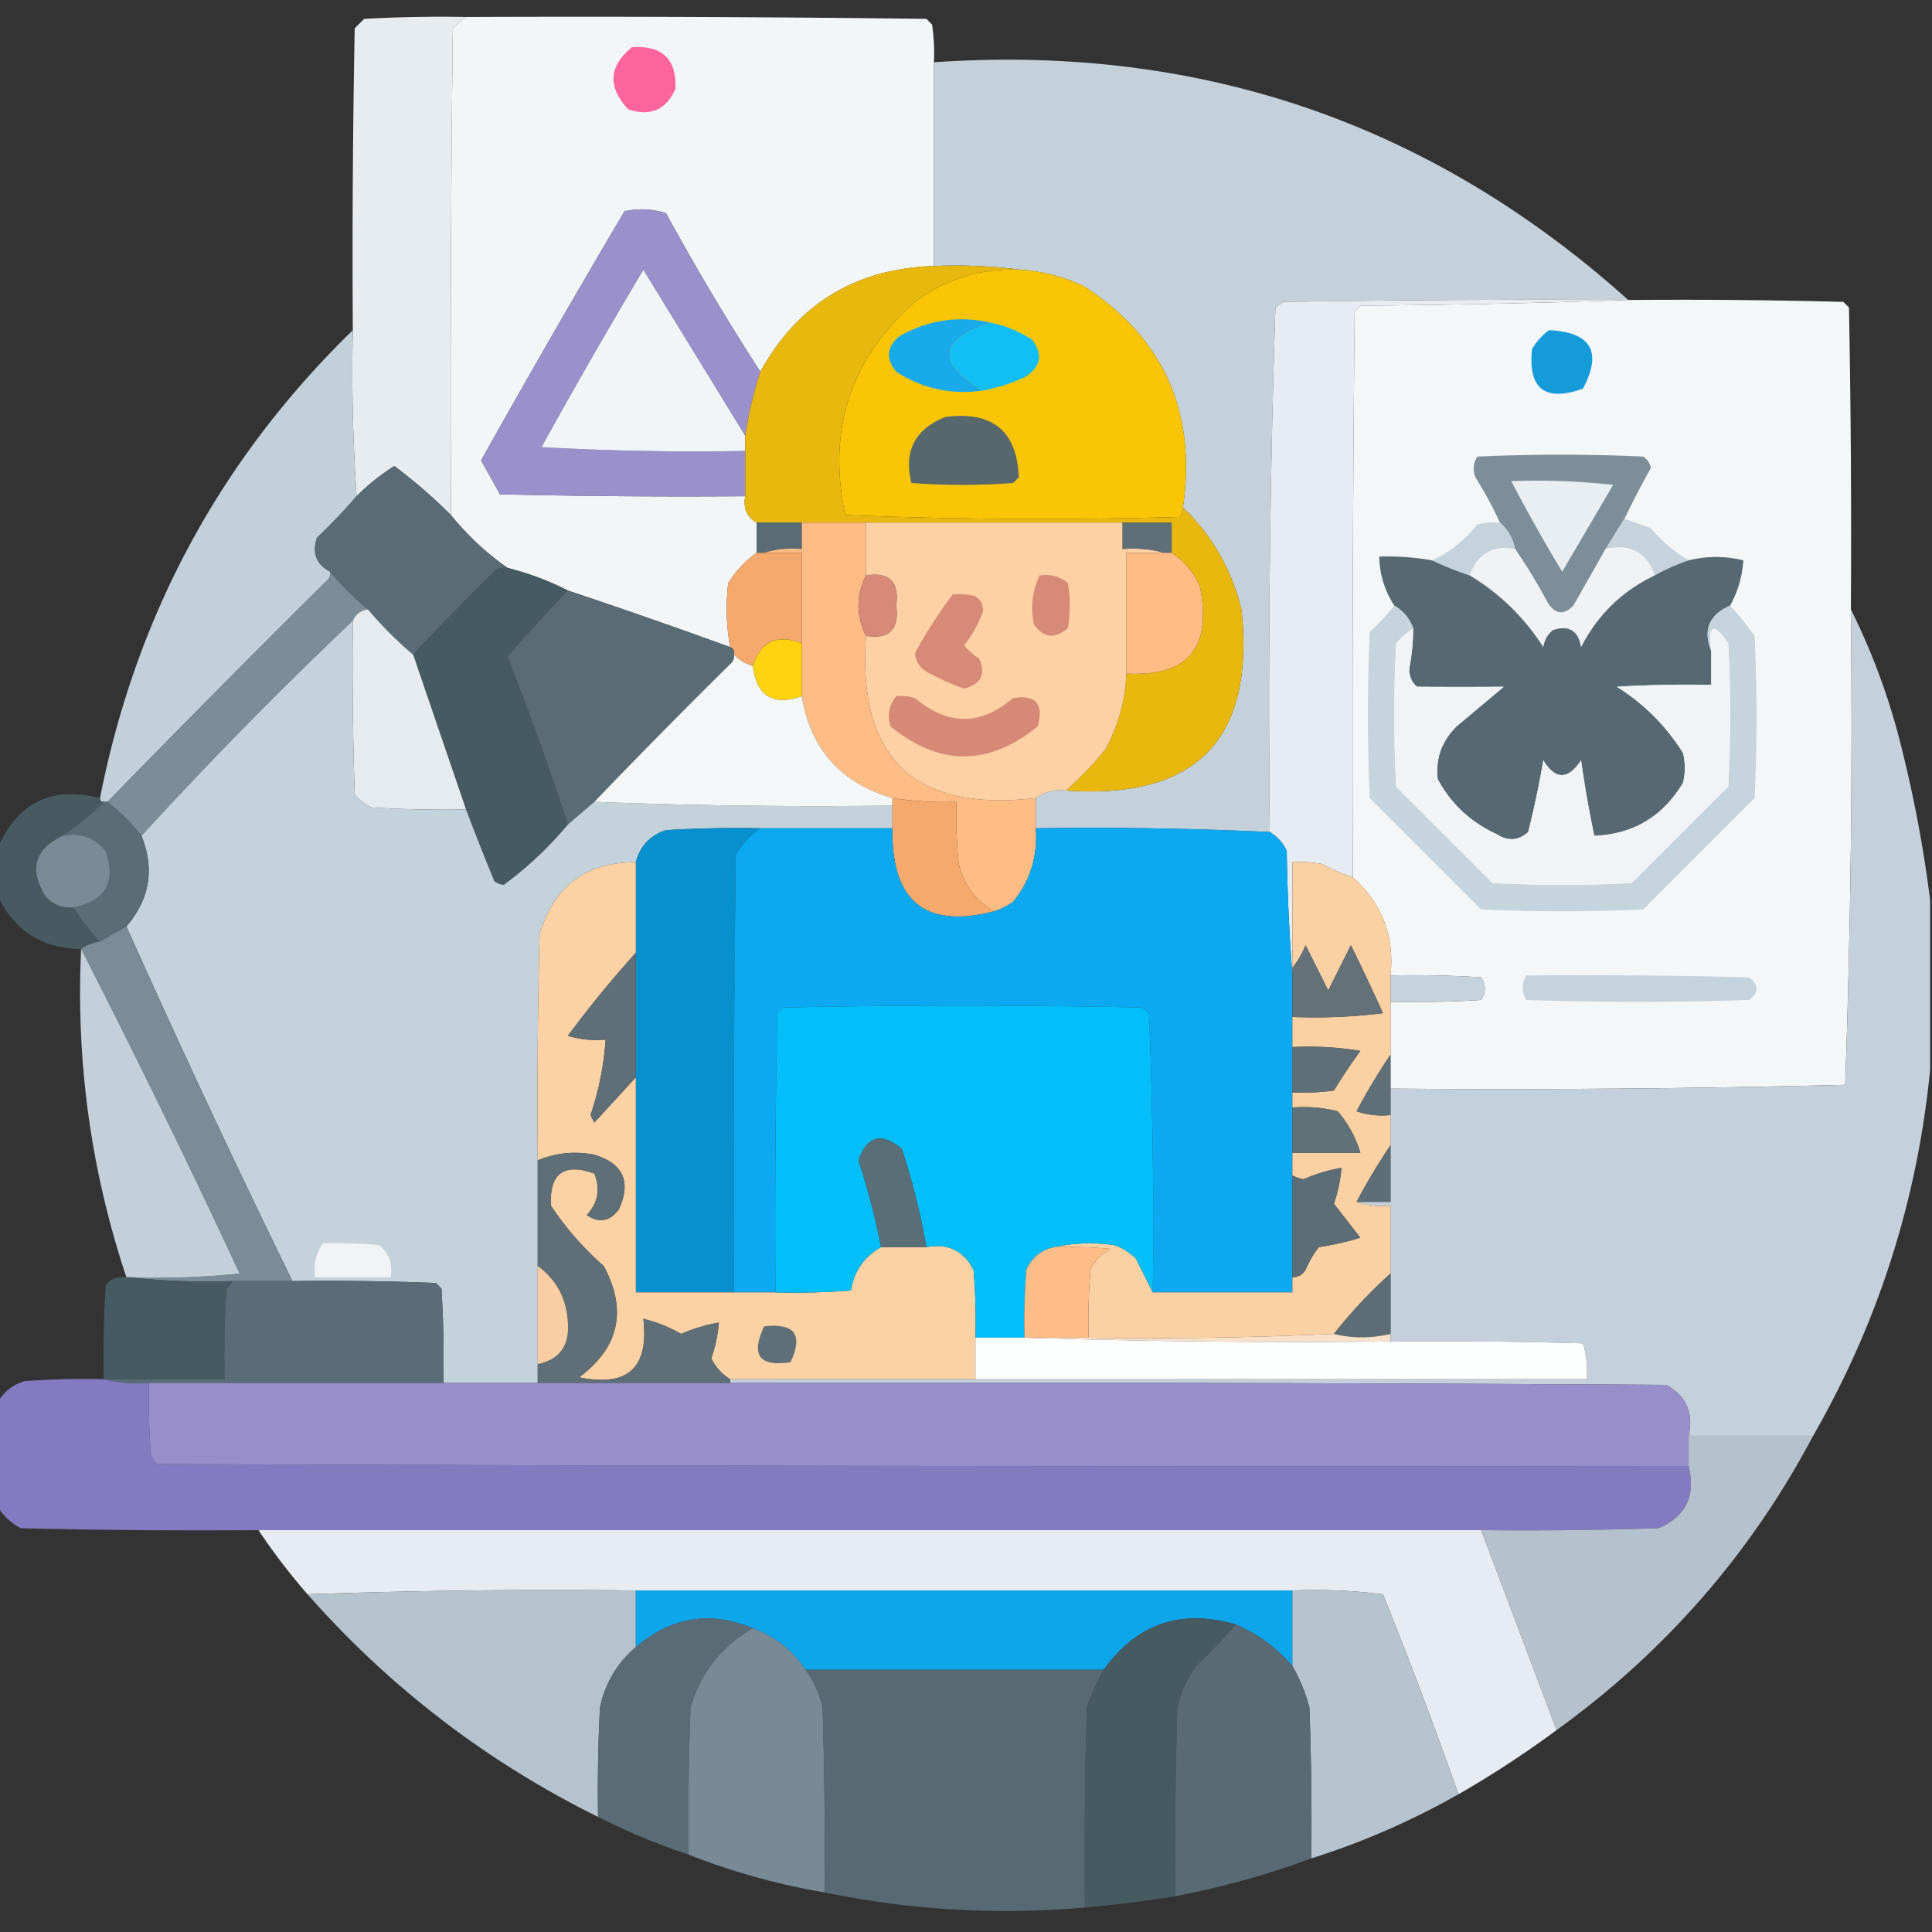 <svg xmlns="http://www.w3.org/2000/svg" width="512" height="512" style="shape-rendering:geometricPrecision;text-rendering:geometricPrecision;image-rendering:optimizeQuality;fill-rule:evenodd;clip-rule:evenodd"><rect width="100%" height="100%" fill="#333333" stroke="none"/><path style="opacity:.994" fill="#f4f7f8" d="M123.5 4.5c40.668-.167 81.335 0 122 .5l1.5 1.5c.498 3.317.665 6.65.5 10v54c-20.704.678-36.037 10.012-46 28a651.105 651.105 0 0 1-25-42c-3.622-1.159-7.289-1.325-11-.5a3240.305 3240.305 0 0 0-38 66c1.66 2.984 3.326 5.984 5 9 21.664.5 43.331.667 65 .5-.592 3.131.408 5.464 3 7v8c-2.972 2.141-5.472 4.808-7.5 8a56.723 56.723 0 0 0 .5 17 1639.28 1639.28 0 0 0-43-15c-5.025-2.568-10.359-4.568-16-6-5.578-3.907-10.578-8.574-15-14-.167-43.001 0-86.001.5-129a30.16 30.16 0 0 1 3.5-3z"/><path style="opacity:1" fill="#e7ecf1" d="M123.5 4.5a30.16 30.16 0 0 0-3.5 3c-.5 42.999-.667 85.999-.5 129a137.868 137.868 0 0 0-15-13 57.205 57.205 0 0 0-10 8 484.614 484.614 0 0 1-1-44c-.167-26.669 0-53.335.5-80L96.5 5a364.94 364.94 0 0 1 27-.5z"/><path style="opacity:1" fill="#fe649c" d="M167.5 12.5c7.998-.5 11.831 3.167 11.5 11-2.402 5.592-6.569 7.425-12.5 5.5-5.547-5.968-5.213-11.468 1-16.5z"/><path style="opacity:.994" fill="#c5d2dc" d="M431.5 79.5c-30.335-.167-60.668 0-91 .5a9.465 9.465 0 0 0-2.5 1.5 3250.638 3250.638 0 0 0-1.5 139 995.08 995.08 0 0 0-62-1v-8c2.545-1.749 5.212-2.415 8-2 34.622 2.383 50.122-13.617 46.5-48-2.625-10.599-7.792-19.599-15.5-27 3.624-25.231-5.042-44.731-26-58.5a45.97 45.97 0 0 0-17-4.5c-7.482-.992-15.148-1.325-23-1v-54c70.486-4.84 131.819 16.16 184 63z"/><path style="opacity:1" fill="#9990cc" d="M201.5 98.5a105.05 105.05 0 0 0-4 17 86007.063 86007.063 0 0 1-27-44 1628.554 1628.554 0 0 0-27 47c17.988 1 35.988 1.333 54 1v12c-21.669.167-43.336 0-65-.5-1.674-3.016-3.34-6.016-5-9a3240.305 3240.305 0 0 1 38-66c3.711-.825 7.378-.659 11 .5a651.105 651.105 0 0 0 25 42z"/><path style="opacity:1" fill="#f9c504" d="M270.5 71.5a45.97 45.97 0 0 1 17 4.5c20.958 13.769 29.624 33.269 26 58.5.086.996-.248 1.829-1 2.5-29.572.828-59.072.662-88.5-.5-4.802-22.593 1.365-41.426 18.5-56.5 8.331-6.166 17.664-9 28-8.5z"/><path style="opacity:1" fill="#f2f5f7" d="M197.5 115.5v4c-18.012.333-36.012 0-54-1a1628.554 1628.554 0 0 1 27-47 86007.063 86007.063 0 0 0 27 44z"/><path style="opacity:.998" fill="#f4f7f8" d="M431.5 79.5c19.003-.167 38.003 0 57 .5l1.5 1.5c.5 26.665.667 53.331.5 80 .489 42.085-.011 84.085-1.5 126-40.094.997-80.261 1.33-120.5 1v-23c8.007.166 16.007 0 24-.5 1.333-2 1.333-4 0-6-7.993-.5-15.993-.666-24-.5 1.111-10.434-2.222-19.1-10-26-.167-50.001 0-100.001.5-150l1.5-1.5c23.837-.168 47.504-.668 71-1.5z"/><path style="opacity:1" fill="#e6ecf1" d="M431.5 79.5a2504.487 2504.487 0 0 1-71 1.5l-1.5 1.5c-.5 49.999-.667 99.999-.5 150a42.302 42.302 0 0 1-8-3.5 32.462 32.462 0 0 0-8-.5v30a538.89 538.89 0 0 1-1.5-33c-1.025-2.187-2.525-3.854-4.5-5-.49-46.418.01-92.751 1.5-139a9.465 9.465 0 0 1 2.5-1.5c30.332-.5 60.665-.667 91-.5z"/><path style="opacity:1" fill="#19aaec" d="M262.5 85.5c-13.656 4.614-14.323 10.614-2 18-8.369 1.198-16.035-.468-23-5-2.868-3.495-2.535-6.662 1-9.5 7.607-4.242 15.607-5.409 24-3.5z"/><path style="opacity:1" fill="#11bff6" d="M262.5 85.5a32.114 32.114 0 0 1 11 4.5c3.001 4.003 2.335 7.336-2 10a46.032 46.032 0 0 1-11 3.5c-12.323-7.386-11.656-13.386 2-18z"/><path style="opacity:.984" fill="#c4d2dc" d="M93.5 87.5c-.33 14.843.004 29.51 1 44a162.063 162.063 0 0 1-10.5 11c-1.336 4.062-.17 7.062 3.5 9a2.427 2.427 0 0 1-.5 2 4871.77 4871.77 0 0 0-58.5 59h-1c-.667 0-1-.333-1-1 9.556-48.475 31.89-89.808 67-124z"/><path style="opacity:1" fill="#159ada" d="M410.5 87.5c11.184.542 14.184 5.709 9 15.5-10.088 3.573-14.588.073-13.5-10.5 1.193-1.997 2.693-3.664 4.5-5z"/><path style="opacity:1" fill="#56676d" d="M250.5 110.5c12.524-1.623 19.024 3.711 19.5 16l-1.5 1.5c-9 .667-18 .667-27 0-2.031-8.458.969-14.292 9-17.5z"/><path style="opacity:1" fill="#7c8e9a" d="M430.5 137.5a2057.83 2057.83 0 0 0-5 8 17255.34 17255.34 0 0 0-8.5 15c-2.632 2.692-4.966 2.359-7-1a143.35 143.35 0 0 0-8.5-14c-.579-2.831-1.912-5.164-4-7a105.047 105.047 0 0 0-6.5-12c-.743-1.941-.576-3.774.5-5.5a484.008 484.008 0 0 1 44 0c1.074.739 1.741 1.739 2 3a260.397 260.397 0 0 0-7 13.5z"/><path style="opacity:1" fill="#596c76" d="M119.5 136.5c4.422 5.426 9.422 10.093 15 14a4.934 4.934 0 0 0-3 .5 696.251 696.251 0 0 0-22 22.5 102.102 102.102 0 0 1-12-12c-3.667-3-7-6.333-10-10-3.67-1.938-4.836-4.938-3.5-9a162.063 162.063 0 0 0 10.5-11 57.205 57.205 0 0 1 10-8 137.868 137.868 0 0 1 15 13z"/><path style="opacity:1" fill="#e8eef1" d="M400.5 127.5c9.025-.332 18.025.002 27 1l-13.5 23a430.124 430.124 0 0 1-13.5-24z"/><path style="opacity:1" fill="#e8b80f" d="M247.5 70.5c7.852-.325 15.518.008 23 1-10.336-.5-19.669 2.334-28 8.5-17.135 15.074-23.302 33.907-18.5 56.5a1311.833 1311.833 0 0 0 88.5.5c.752-.671 1.086-1.504 1-2.5 7.708 7.401 12.875 16.401 15.5 27 3.622 34.383-11.878 50.383-46.5 48a95.193 95.193 0 0 0 10.5-11c3.412-6.378 5.245-13.045 5.5-20 16.26.874 22.76-6.793 19.5-23-1.642-3.8-4.142-6.8-7.5-9v-8h-110c-2.592-1.536-3.592-3.869-3-7v-16a105.05 105.05 0 0 1 4-17c9.963-17.988 25.296-27.322 46-28z"/><path style="opacity:1" fill="#596c75" d="M200.5 138.5h12v7c-3.542-.313-6.875.021-10 1h-2v-8z"/><path style="opacity:1" fill="#febc85" d="M212.5 138.5h17v14c-2.667 5.333-2.667 10.667 0 16-2.259 32.408 12.741 46.742 45 43v8c.54 7.355-1.46 13.855-6 19.5a19.177 19.177 0 0 1-5 2.5c-5.097-2.837-8.264-7.17-9.5-13a128.507 128.507 0 0 1-.5-16 92.74 92.74 0 0 1-17-1c-13.727-4.053-21.727-13.053-24-27v-38h-10c3.125-.979 6.458-1.313 10-1v-7z"/><path style="opacity:1" fill="#fdd1a3" d="M229.5 138.5h68v7c3.871-.315 7.538.018 11 1h-10v32c-.255 6.955-2.088 13.622-5.5 20a95.193 95.193 0 0 1-10.5 11c-2.788-.415-5.455.251-8 2-32.259 3.742-47.259-10.592-45-43 6.189.992 8.855-1.675 8-8 .855-6.325-1.811-8.992-8-8v-14z"/><path style="opacity:1" fill="#5f6f77" d="M297.5 138.5h13v8h-2c-3.462-.982-7.129-1.315-11-1v-7z"/><path style="opacity:1" fill="#c5d3dc" d="M397.5 138.5c2.088 1.836 3.421 4.169 4 7-5.99-1-9.99 1.334-12 7a88.044 88.044 0 0 1-10-4c4.65-2.129 8.65-5.295 12-9.5a18.453 18.453 0 0 1 6-.5z"/><path style="opacity:1" fill="#c6d3dd" d="M430.5 137.5c2.24.764 4.573 1.598 7 2.5 2.932 3.442 6.265 6.275 10 8.5a52.828 52.828 0 0 0-9 4c-2.177-6.151-6.51-8.484-13-7a2057.83 2057.83 0 0 1 5-8z"/><path style="opacity:1" fill="#f0f3f5" d="M401.5 145.5a143.35 143.35 0 0 1 8.5 14c2.034 3.359 4.368 3.692 7 1a17255.34 17255.34 0 0 1 8.5-15c6.49-1.484 10.823.849 13 7-8.618 4.117-15.118 10.451-19.5 19-.748-4.414-3.248-5.914-7.5-4.5-1.393 1.171-2.227 2.671-2.5 4.5-5.044-7.878-11.544-14.212-19.5-19 2.01-5.666 6.01-8 12-7z"/><path style="opacity:1" fill="#f5a96c" d="M200.5 146.5h12v24c-6.539-2.562-10.872-.562-13 6a11.743 11.743 0 0 1-5-3c.172-.992-.162-1.658-1-2a56.723 56.723 0 0 1-.5-17c2.028-3.192 4.528-5.859 7.5-8z"/><path style="opacity:1" fill="#febc85" d="M308.5 146.5h2c3.358 2.2 5.858 5.2 7.5 9 3.26 16.207-3.24 23.874-19.5 23v-32h10z"/><path style="opacity:1" fill="#566973" d="M379.5 148.5a88.044 88.044 0 0 0 10 4c7.956 4.788 14.456 11.122 19.5 19 .273-1.829 1.107-3.329 2.5-4.5 4.252-1.414 6.752.086 7.5 4.5 4.382-8.549 10.882-14.883 19.5-19a52.828 52.828 0 0 1 9-4c4.879-1.19 9.713-1.19 14.5 0-.26 4.209-1.427 8.209-3.5 12-5.574 2.472-7.241 6.472-5 12v9c-8.34-.166-16.673 0-25 .5 7.167 4.5 13 10.333 17.5 17.5a16.242 16.242 0 0 1 0 8c-5.377 8.933-13.211 13.6-23.5 14a290.15 290.15 0 0 1-3.5-20c-3.478 5.219-6.811 5.219-10 0a254.366 254.366 0 0 1-4 19c-2.593 2.337-5.426 2.504-8.5.5-6.779-3.112-11.945-7.945-15.5-14.5-.623-5.433 1.044-10.1 5-14l12.5-10.5c-7.664.055-15.331.055-23 0-1.48-1.299-2.146-2.966-2-5a56.213 56.213 0 0 0 1-10.5c-.919-2.589-2.586-4.589-5-6-2.538-3.948-3.871-8.281-4-13a68.206 68.206 0 0 1 14 1z"/><path style="opacity:1" fill="#465a61" d="M134.5 150.5c5.641 1.432 10.975 3.432 16 6a396.926 396.926 0 0 0-16 17.5 821.858 821.858 0 0 1 16 44.5 96.425 96.425 0 0 1-17 16 4.933 4.933 0 0 1-2.5-1 737.92 737.92 0 0 1-7.5-19l-14-41a696.251 696.251 0 0 1 22-22.5 4.934 4.934 0 0 1 3-.5z"/><path style="opacity:1" fill="#7b8d99" d="M87.5 151.5c3 3.667 6.333 7 10 10-1.904.238-3.238 1.238-4 3a1127.746 1127.746 0 0 0-56 57 57.484 57.484 0 0 0-9-9 4871.77 4871.77 0 0 1 58.5-59 2.427 2.427 0 0 0 .5-2z"/><path style="opacity:1" fill="#d88a79" d="M229.5 152.5c6.189-.992 8.855 1.675 8 8 .855 6.325-1.811 8.992-8 8-2.667-5.333-2.667-10.667 0-16zM275.5 152.5c2.865-.445 5.365.222 7.5 2 .667 4 .667 8 0 12-3.472 2.918-6.472 2.585-9-1-.945-4.561-.445-8.894 1.5-13z"/><path style="opacity:1" fill="#596c76" d="M150.5 156.5a1639.28 1639.28 0 0 1 43 15c.838.342 1.172 1.008 1 2a2.428 2.428 0 0 1-.5 2 1906.505 1906.505 0 0 0-36.5 37l-7 6a821.858 821.858 0 0 0-16-44.5 396.926 396.926 0 0 1 16-17.5z"/><path style="opacity:1" fill="#d88a79" d="M252.5 157.5a18.453 18.453 0 0 1 6 .5c1.394.956 2.061 2.289 2 4a29.883 29.883 0 0 1-5 9 15.014 15.014 0 0 0 4 3.5c1.82 4.192.487 6.859-4 8a67.101 67.101 0 0 1-10-4.5c-1.857-1.182-2.857-2.849-3-5a127.677 127.677 0 0 1 10-15.5z"/><path style="opacity:1" fill="#c6d4dd" d="M369.5 160.5c2.414 1.411 4.081 3.411 5 6a25.14 25.14 0 0 0-4.5 4 361.07 361.07 0 0 0 0 38l25.5 25.5a342.33 342.33 0 0 0 37 0l25.5-25.5a361.07 361.07 0 0 0 0-38c-3.913-5.732-5.413-5.065-4.5 2-2.241-5.528-.574-9.528 5-12a76.332 76.332 0 0 1 6.5 8 462.27 462.27 0 0 1 0 43L435.5 241a462.27 462.27 0 0 1-43 0L363 211.5a484.008 484.008 0 0 1 0-44 63.707 63.707 0 0 0 6.5-7z"/><path style="opacity:1" fill="#e6ebf0" d="M97.5 161.5a102.102 102.102 0 0 0 12 12l14 41c-8.34.166-16.673 0-25-.5a11.532 11.532 0 0 1-4.5-3.5c-.5-15.33-.667-30.663-.5-46 .762-1.762 2.096-2.762 4-3z"/><path style="opacity:.994" fill="#c5d2dd" d="M490.5 161.5c5.228 10.481 9.395 21.481 12.5 33 3.822 14.621 6.655 29.287 8.5 44v45c-3.391 34.567-13.724 66.901-31 97h-33c1.363-6.09-.637-10.59-6-13.5-82.666-.5-165.333-.667-248-.5v-1h227c.284-3.277-.049-6.443-1-9.5-16.997-.5-33.997-.667-51-.5v-36c-3.213.31-6.213-.023-9-1h9v-30c40.239.33 80.406-.003 120.5-1a2673.633 2673.633 0 0 0 1.5-126z"/><path style="opacity:1" fill="#c4d2dc" d="M93.5 164.5c-.167 15.337 0 30.67.5 46a11.532 11.532 0 0 0 4.5 3.5c8.327.5 16.66.666 25 .5a737.92 737.92 0 0 0 7.5 19 4.933 4.933 0 0 0 2.5 1 96.425 96.425 0 0 0 17-16l7-6c26.161.998 52.495 1.331 79 1v6h-35c-8.34-.166-16.673 0-25 .5-4.198 1.365-6.865 4.199-8 8.5-13.148-.03-21.648 6.303-25.5 19-.5 19.997-.667 39.997-.5 60v59h-25c.166-8.34 0-16.673-.5-25l-1.5-1.5a721.822 721.822 0 0 0-38-.5 3004.974 3004.974 0 0 1-44-94c6.185-7.167 7.518-15.167 4-24a1127.746 1127.746 0 0 1 56-57z"/><path style="opacity:1" fill="#f1f4f6" d="M374.5 166.5a56.213 56.213 0 0 1-1 10.5c-.146 2.034.52 3.701 2 5 7.669.055 15.336.055 23 0L386 192.5c-3.956 3.9-5.623 8.567-5 14 3.555 6.555 8.721 11.388 15.5 14.5 3.074 2.004 5.907 1.837 8.5-.5a254.366 254.366 0 0 0 4-19c3.189 5.219 6.522 5.219 10 0a290.15 290.15 0 0 0 3.5 20c10.289-.4 18.123-5.067 23.5-14a16.242 16.242 0 0 0 0-8c-4.5-7.167-10.333-13-17.5-17.5 8.327-.5 16.66-.666 25-.5v-9c-.913-7.065.587-7.732 4.5-2a361.07 361.07 0 0 1 0 38L432.5 234a342.33 342.33 0 0 1-37 0L370 208.5a361.07 361.07 0 0 1 0-38 25.14 25.14 0 0 1 4.5-4z"/><path style="opacity:1" fill="#fdd310" d="M212.5 170.5v14c-7.646 2.678-11.98.011-13-8 2.128-6.562 6.461-8.562 13-6z"/><path style="opacity:1" fill="#f4f7f7" d="M194.5 173.5a11.743 11.743 0 0 0 5 3c1.02 8.011 5.354 10.678 13 8 2.273 13.947 10.273 22.947 24 27v2c-26.505.331-52.839-.002-79-1a1906.505 1906.505 0 0 1 36.5-37 2.428 2.428 0 0 0 .5-2z"/><path style="opacity:1" fill="#d78978" d="M237.5 184.5a12.93 12.93 0 0 1 5 .5c8.667 7.333 17.333 7.333 26 0 6.002-.993 8.168 1.507 6.5 7.5-13.016 10.609-26.016 10.609-39 0-.891-2.998-.391-5.664 1.5-8z"/><path style="opacity:1" fill="#475a62" d="M26.5 211.5c0 .667.333 1 1 1a69.744 69.744 0 0 1-11 9c-7.325 3.565-8.825 8.898-4.5 16 1.995 2.247 4.495 3.247 7.5 3 2.037 3.353 4.37 6.353 7 9-1.903.296-3.57.963-5 2-10.354-.164-17.688-4.831-22-14v-13c5.257-11.891 14.257-16.225 27-13z"/><path style="opacity:1" fill="#f5a96c" d="M236.5 211.5a92.74 92.74 0 0 0 17 1c-.166 5.344.001 10.677.5 16 1.236 5.83 4.403 10.163 9.5 13-18.312 4.72-27.312-2.613-27-22v-8z"/><path style="opacity:1" fill="#5a6d77" d="M27.5 212.5h1a57.484 57.484 0 0 1 9 9c3.518 8.833 2.185 16.833-4 24l-7 4c-2.63-2.647-4.963-5.647-7-9 8.53-1.724 11.363-6.724 8.5-15-2.944-3.614-6.777-4.947-11.5-4a69.744 69.744 0 0 0 11-9z"/><path style="opacity:1" fill="#0790ce" d="M201.5 219.5c-2.639 1.809-4.806 4.142-6.5 7a6724.82 6724.82 0 0 0-.5 116h-26v-114c1.135-4.301 3.802-7.135 8-8.5 8.327-.5 16.66-.666 25-.5z"/><path style="opacity:1" fill="#0da9f0" d="M201.5 219.5h35c-.312 19.387 8.688 26.72 27 22a19.177 19.177 0 0 0 5-2.5c4.54-5.645 6.54-12.145 6-19.5a995.08 995.08 0 0 1 62 1c1.975 1.146 3.475 2.813 4.5 5a538.89 538.89 0 0 0 1.5 33v84h-37c.324-24.712-.01-49.378-1-74a4.457 4.457 0 0 0-2-1.5 2255.373 2255.373 0 0 0-95 0l-1.5 1.5c-.5 24.664-.667 49.331-.5 74h-11c-.167-38.668 0-77.335.5-116 1.694-2.858 3.861-5.191 6.5-7z"/><path style="opacity:1" fill="#788b96" d="M16.5 221.5c4.723-.947 8.556.386 11.5 4 2.863 8.276.03 13.276-8.5 15-3.005.247-5.505-.753-7.5-3-4.325-7.102-2.825-12.435 4.5-16z"/><path style="opacity:1" fill="#fcd1a3" d="M168.5 228.5v24a290.806 290.806 0 0 0-18 22 25.879 25.879 0 0 0 10 1 79.41 79.41 0 0 1-4 20l1 2c3.689-4.02 7.355-8.02 11-12v57h37c6.675.166 13.342 0 20-.5.823-5.155 3.49-8.989 8-11.5h12c5.704-1.064 9.871.936 12.5 6 .499 5.991.666 11.991.5 18v11h-65c-2.183-1.35-3.85-3.184-5-5.5a38.892 38.892 0 0 0 2-9.5 43.205 43.205 0 0 0-10 3 37.718 37.718 0 0 0-10-4c1.508 12.991-4.158 18.157-17 15.5 10.604-7.937 12.77-17.77 6.5-29.5a79.553 79.553 0 0 1-14-16c-.421-8.542 3.412-11.375 11.5-8.5 1.655 4.082.988 7.748-2 11 3.257 2.216 6.09 1.716 8.5-1.5 3.346-7.317 1.179-12.151-6.5-14.5-5.22-.983-10.22-.483-15 1.5-.167-20.003 0-40.003.5-60 3.852-12.697 12.352-19.03 25.5-19z"/><path style="opacity:1" fill="#fbd0a3" d="M358.5 232.5c7.778 6.9 11.111 15.566 10 26v21a163.774 163.774 0 0 0-9 15 21.127 21.127 0 0 0 9 1v8a166.431 166.431 0 0 0-9 15c2.787.977 5.787 1.31 9 1v18a129.426 129.426 0 0 0-15 16 1073.785 1073.785 0 0 1-65 1c-.166-6.009.001-12.009.5-18 1.167-2.5 3-4.333 5.5-5.5a112.97 112.97 0 0 0-15-.5c5.15-1.151 10.484-1.317 16-.5a15.83 15.83 0 0 1 5.5 3.5c1.556 3.098 3.056 6.098 4.5 9h37v-4c1.517-.011 2.684-.677 3.5-2a26.852 26.852 0 0 1 3.5-6 73.825 73.825 0 0 0 11-2.5 5041.568 5041.568 0 0 1-7-9 38.892 38.892 0 0 0 2-9.5 43.205 43.205 0 0 0-10 3 10.014 10.014 0 0 1-3-1v-6h18c-1.193-4.049-3.193-7.716-6-11a36.875 36.875 0 0 0-12-1v-4a60.931 60.931 0 0 0 11-.5 175.97 175.97 0 0 1 7-10.5 81.883 81.883 0 0 0-18-1v-8c8.028.331 16.028-.002 24-1a625.308 625.308 0 0 0-8.5-18 67081.02 67081.02 0 0 1-6 12 67081.02 67081.02 0 0 1-6-12c-.941 2.227-2.108 4.227-3.5 6v-28a32.462 32.462 0 0 1 8 .5 42.302 42.302 0 0 0 8 3.5z"/><path style="opacity:1" fill="#7a8c98" d="M33.5 245.5a3004.974 3004.974 0 0 0 44 94h-16c-9.182.327-18.182-.007-27-1 9.69.332 19.356-.002 29-1a2570.264 2570.264 0 0 0-42-86c1.43-1.037 3.097-1.704 5-2l7-4z"/><path style="opacity:1" fill="#637178" d="M342.5 269.5v-13c1.392-1.773 2.559-3.773 3.5-6l6 12 6-12a625.308 625.308 0 0 1 8.5 18 144.841 144.841 0 0 1-24 1z"/><path style="opacity:.986" fill="#c4d2dc" d="M21.5 251.5a2570.264 2570.264 0 0 1 42 86 211.152 211.152 0 0 1-29 1h-1c-9.41-28.21-13.41-57.21-12-87z"/><path style="opacity:1" fill="#5e6f77" d="M168.5 252.5v33c-3.645 3.98-7.311 7.98-11 12l-1-2a79.41 79.41 0 0 0 4-20 25.879 25.879 0 0 1-10-1 290.806 290.806 0 0 1 18-22z"/><path style="opacity:1" fill="#c5d3dd" d="M368.5 258.5c8.007-.166 16.007 0 24 .5 1.333 2 1.333 4 0 6-7.993.5-15.993.666-24 .5v-7zM404.5 258.5c19.669-.167 39.336 0 59 .5 2.667 2 2.667 4 0 6a870.065 870.065 0 0 1-59 0c-1.268-2.163-1.268-4.33 0-6.5z"/><path style="opacity:1" fill="#03bff9" d="M305.5 342.5a2694.502 2694.502 0 0 0-4.5-9 15.83 15.83 0 0 0-5.5-3.5c-5.516-.817-10.85-.651-16 .5-3.52.683-6.02 2.683-7.5 6a162.597 162.597 0 0 0-.5 18h-13a162.597 162.597 0 0 0-.5-18c-2.629-5.064-6.796-7.064-12.5-6a185.308 185.308 0 0 0-6.5-26c-5.338-4.541-9.171-3.541-11.5 3a194.547 194.547 0 0 1 6 23c-4.51 2.511-7.177 6.345-8 11.5-6.658.5-13.325.666-20 .5-.167-24.669 0-49.336.5-74l1.5-1.5c31.667-.667 63.333-.667 95 0a4.457 4.457 0 0 1 2 1.5c.99 24.622 1.324 49.288 1 74z"/><path style="opacity:1" fill="#5f6f77" d="M342.5 277.5a81.883 81.883 0 0 1 18 1 175.97 175.97 0 0 0-7 10.5 60.931 60.931 0 0 1-11 .5v-12z"/><path style="opacity:1" fill="#5e6f77" d="M368.5 279.5v16a21.127 21.127 0 0 1-9-1 163.774 163.774 0 0 1 9-15z"/><path style="opacity:1" fill="#617178" d="M342.5 293.5a36.875 36.875 0 0 1 12 1c2.807 3.284 4.807 6.951 6 11h-18v-12z"/><path style="opacity:1" fill="#5a6e78" d="M245.5 330.5h-12a194.547 194.547 0 0 0-6-23c2.329-6.541 6.162-7.541 11.5-3a185.308 185.308 0 0 1 6.5 26z"/><path style="opacity:1" fill="#5d6e77" d="M368.5 303.5v15h-9a166.431 166.431 0 0 1 9-15z"/><path style="opacity:1" fill="#5e6f78" d="M193.5 365.5v1h-51v-5c5.78-1.177 8.447-4.843 8-11-.318-6.305-2.985-11.305-8-15v-28c4.78-1.983 9.78-2.483 15-1.5 7.679 2.349 9.846 7.183 6.5 14.5-2.41 3.216-5.243 3.716-8.5 1.5 2.988-3.252 3.655-6.918 2-11-8.088-2.875-11.921-.042-11.5 8.5a79.553 79.553 0 0 0 14 16c6.27 11.73 4.104 21.563-6.5 29.5 12.842 2.657 18.508-2.509 17-15.5a37.718 37.718 0 0 1 10 4 43.205 43.205 0 0 1 10-3 38.892 38.892 0 0 1-2 9.5c1.15 2.316 2.817 4.15 5 5.5z"/><path style="opacity:1" fill="#5b6d76" d="M342.5 338.5v-27c.916.482 1.916.815 3 1a43.205 43.205 0 0 1 10-3 38.892 38.892 0 0 1-2 9.5c2.319 2.989 4.653 5.989 7 9a73.825 73.825 0 0 1-11 2.5 26.852 26.852 0 0 0-3.5 6c-.816 1.323-1.983 1.989-3.5 2z"/><path style="opacity:1" fill="#f0f4f6" d="M85.5 329.5a112.97 112.97 0 0 1 15 .5c2.624 2.153 3.624 4.987 3 8.5h-20c-.435-3.338.232-6.338 2-9z"/><path style="opacity:1" fill="#febd86" d="M279.5 330.5a112.97 112.97 0 0 1 15 .5c-2.5 1.167-4.333 3-5.5 5.5a162.597 162.597 0 0 0-.5 18h-17c-.166-6.009.001-12.009.5-18 1.48-3.317 3.98-5.317 7.5-6z"/><path style="opacity:1" fill="#f8cea2" d="M142.5 335.5c5.015 3.695 7.682 8.695 8 15 .447 6.157-2.22 9.823-8 11v-26z"/><path style="opacity:1" fill="#5c6d76" d="M368.5 337.5v16c-5.145 1.191-10.145 1.191-15 0a129.426 129.426 0 0 1 15-16z"/><path style="opacity:1" fill="#465a61" d="M33.5 338.5h1c8.818.993 17.818 1.327 27 1-.283.789-.783 1.456-1.5 2-.5 7.993-.666 15.993-.5 24h-32c-.166-8.34 0-16.673.5-25 1.444-1.655 3.278-2.322 5.5-2z"/><path style="opacity:1" fill="#5a6c78" d="M61.5 339.5h16c12.671-.167 25.338 0 38 .5l1.5 1.5c.5 8.327.666 16.66.5 25h-78c-4.202.317-8.202-.017-12-1h32c-.166-8.007 0-16.007.5-24 .717-.544 1.217-1.211 1.5-2z"/><path style="opacity:1" fill="#5f6f77" d="M202.5 351.5c8.105-.94 10.438 2.227 7 9.5-8.281 1.278-10.614-1.888-7-9.5z"/><path style="opacity:1" fill="#f7e1ca" d="M353.5 353.5c4.855 1.191 9.855 1.191 15 0v2a2352.52 2352.52 0 0 1-97-1h17c21.742.322 43.409-.012 65-1z"/><path style="opacity:1" fill="#fdfefe" d="M258.5 354.5h13a2352.52 2352.52 0 0 0 97 1c17.003-.167 34.003 0 51 .5.951 3.057 1.284 6.223 1 9.5h-162v-11z"/><path style="opacity:1" fill="#847ac1" d="M27.5 365.5c3.798.983 7.798 1.317 12 1-.166 6.342 0 12.675.5 19 .374.916.874 1.75 1.5 2.5 135.333.5 270.666.667 406 .5 1.956 7.92-.711 13.42-8 16.5-15.663.5-31.33.667-47 .5h-324c-21.003.167-42.003 0-63-.5-2.523-1.36-4.523-3.193-6-5.5v-28c1.57-2.728 3.902-4.562 7-5.5 6.992-.5 13.992-.666 21-.5z"/><path style="opacity:1" fill="#978ecb" d="M39.5 366.5h154c82.667-.167 165.334 0 248 .5 5.363 2.91 7.363 7.41 6 13.5v8c-135.334.167-270.667 0-406-.5a9.465 9.465 0 0 1-1.5-2.5c-.5-6.325-.666-12.658-.5-19z"/><path style="opacity:.991" fill="#b6c4cf" d="M447.5 380.5h33c-16.506 31.186-39.173 57.186-68 78l-20-53c15.67.167 31.337 0 47-.5 7.289-3.08 9.956-8.58 8-16.5v-8z"/><path style="opacity:.999" fill="#e6ecf1" d="M68.5 405.5h324l20 53a266.825 266.825 0 0 1-26 17 1273.927 1273.927 0 0 0-20-53 144.841 144.841 0 0 0-24-1h-174c-29.171-.331-58.171.002-87 1a163.555 163.555 0 0 1-13-17z"/><path style="opacity:.993" fill="#b5c4ce" d="M168.5 421.5v15c-4.934 4.188-8.1 9.521-9.5 16-.5 9.661-.666 19.328-.5 29-29.487-14.589-55.154-34.255-77-59a1893.431 1893.431 0 0 1 87-1z"/><path style="opacity:1" fill="#0ea6eb" d="M168.5 421.5h174v20c-4.158-4.826-9.158-8.492-15-11-14.558-4.213-26.224-.213-35 12h-79c-3.514-5.186-8.18-8.852-14-11-11.231-4.691-21.564-3.025-31 5v-15z"/><path style="opacity:.997" fill="#b6c4cf" d="M342.5 421.5c8.028-.331 16.028.002 24 1a1273.927 1273.927 0 0 1 20 53 202.544 202.544 0 0 1-39 17c.167-13.337 0-26.671-.5-40-1.027-3.926-2.527-7.593-4.5-11v-20z"/><path style="opacity:1" fill="#596c76" d="M199.5 431.5c-8.268 4.775-13.768 11.775-16.5 21a760.316 760.316 0 0 0-.5 39 177.687 177.687 0 0 1-24-10c-.166-9.672 0-19.339.5-29 1.4-6.479 4.566-11.812 9.5-16 9.436-8.025 19.769-9.691 31-5z"/><path style="opacity:1" fill="#465a61" d="M327.5 430.5a158.686 158.686 0 0 1-10.5 11c-2.434 3.295-4.101 6.962-5 11-.5 16.663-.667 33.33-.5 50a294.753 294.753 0 0 1-24 3c-.167-17.67 0-35.336.5-53a60.952 60.952 0 0 1 4.5-10c8.776-12.213 20.442-16.213 35-12z"/><path style="opacity:.993" fill="#798b97" d="M199.5 431.5c5.82 2.148 10.486 5.814 14 11 2.164 2.976 3.664 6.309 4.5 10 .5 16.33.667 32.663.5 49a180.118 180.118 0 0 1-36-10c-.167-13.004 0-26.004.5-39 2.732-9.225 8.232-16.225 16.5-21z"/><path style="opacity:.996" fill="#596c76" d="M327.5 430.5c5.842 2.508 10.842 6.174 15 11 1.973 3.407 3.473 7.074 4.5 11 .5 13.329.667 26.663.5 40-11.626 4.315-23.626 7.648-36 10-.167-16.67 0-33.337.5-50 .899-4.038 2.566-7.705 5-11a158.686 158.686 0 0 0 10.5-11z"/><path style="opacity:.995" fill="#586b75" d="M213.5 442.5h79a60.952 60.952 0 0 0-4.5 10c-.5 17.664-.667 35.33-.5 53-23.24 2.06-46.24.726-69-4 .167-16.337 0-32.67-.5-49-.836-3.691-2.336-7.024-4.5-10z"/></svg>